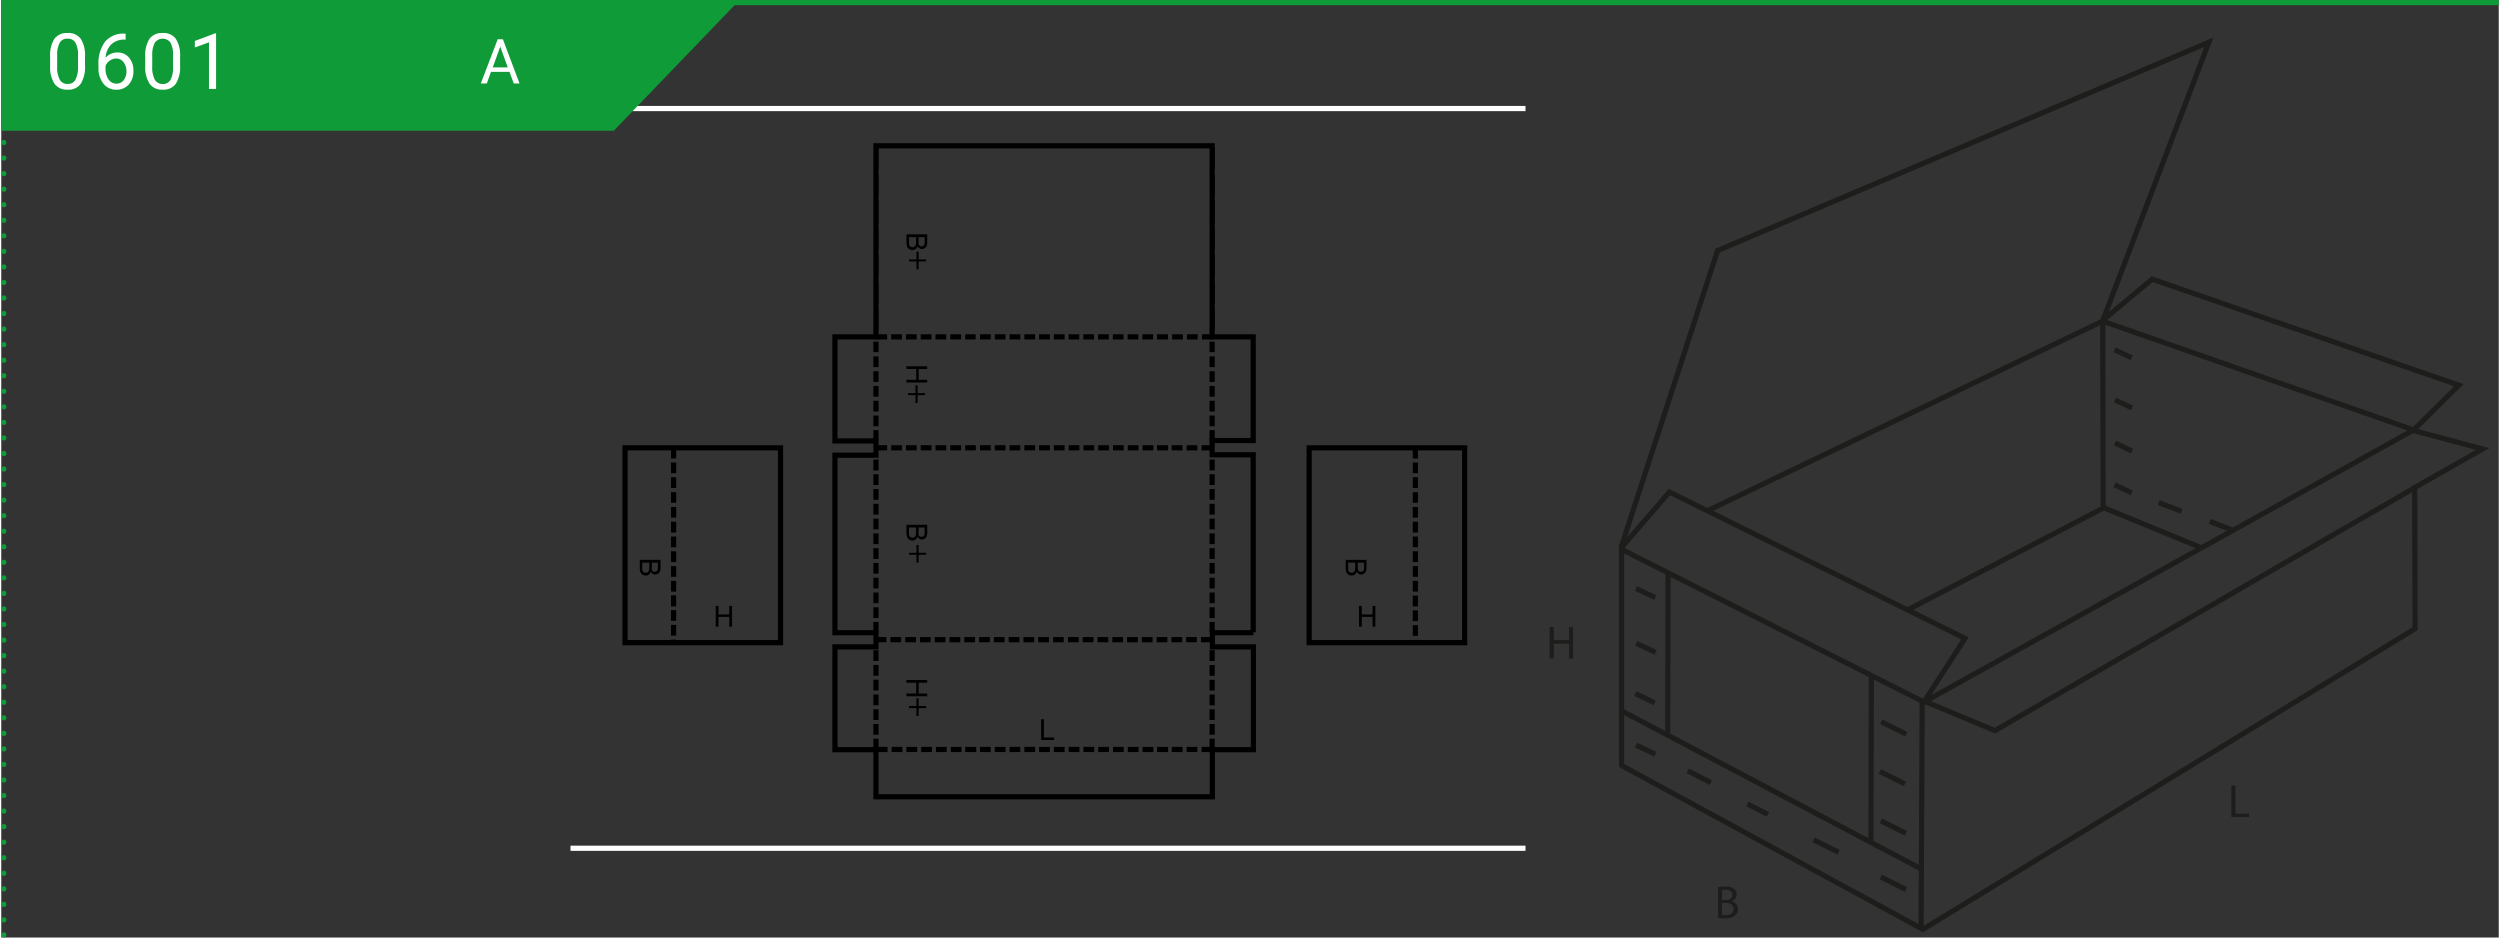 <?xml version="1.0"?>
<svg xmlns="http://www.w3.org/2000/svg" xmlns:xlink="http://www.w3.org/1999/xlink" width="320" height="120" viewBox="0 0 481.89 180.89"><rect x="0" y="0" width="481.89" height="180.89" fill="#333333" stroke="none"/><defs><style>.cls-1,.cls-10,.cls-3,.cls-4,.cls-6,.cls-7,.cls-8{fill:none;}.cls-2{clip-path:url(#clip-path);}.cls-3{stroke:#000;}.cls-3,.cls-4{stroke-miterlimit:10;}.cls-4{stroke:#fff;}.cls-5{fill:#109b39;}.cls-6,.cls-7,.cls-8{stroke:#109b39;}.cls-7,.cls-8{stroke-linecap:round;stroke-linejoin:round;}.cls-7{stroke-dasharray:0 3;}.cls-9{fill:#fff;}.cls-10{stroke:#1d1d1b;}.cls-11{fill:#1d1d1b;}.cls-12{clip-path:url(#clip-path-2);}</style><clipPath id="clip-path"><polygon class="cls-1" points="129.69 1.6 109.84 21.91 109.84 183.01 294.1 183.01 294.1 1.6 129.69 1.6"/></clipPath><clipPath id="clip-path-2"><rect class="cls-1" x="298.76" y="6.14" width="182" height="175.17"/></clipPath></defs><g id="Ebene_2" data-name="Ebene 2"><g id="Ebene_1-2" data-name="Ebene 1"><g class="cls-2"><path d="M125.53,108.56v.86a1.94,1.94,0,0,0,0,.51.59.59,0,0,0,.2.3.56.56,0,0,0,.35.1.68.68,0,0,0,.35-.09.56.56,0,0,0,.21-.27,2.19,2.19,0,0,0,.06-.61v-.8Zm-1.85,0v1a2.67,2.67,0,0,0,0,.36.82.82,0,0,0,.11.3.63.63,0,0,0,.22.21.74.74,0,0,0,.34.08.65.65,0,0,0,.39-.12.7.7,0,0,0,.24-.32,2.22,2.22,0,0,0,.06-.59v-.92Zm-.47-.53h4v1.5a1.91,1.91,0,0,1-.12.74.93.93,0,0,1-.38.43,1,1,0,0,1-.53.16.92.92,0,0,1-.48-.14,1.17,1.17,0,0,1-.37-.42,1.05,1.05,0,0,1-.36.56,1,1,0,0,1-.61.19,1.17,1.17,0,0,1-.52-.12.92.92,0,0,1-.37-.29,1.12,1.12,0,0,1-.2-.44,2.44,2.44,0,0,1-.07-.65Z"/><path d="M261.74,108.56v.86a1.94,1.94,0,0,0,.05.51.59.59,0,0,0,.2.3.56.56,0,0,0,.35.1.68.68,0,0,0,.35-.09.56.56,0,0,0,.21-.27,2.19,2.19,0,0,0,.06-.61v-.8Zm-1.85,0v1a2.67,2.67,0,0,0,0,.36.82.82,0,0,0,.11.3.63.63,0,0,0,.22.21.74.74,0,0,0,.34.08.65.65,0,0,0,.39-.12.62.62,0,0,0,.23-.32,1.82,1.82,0,0,0,.07-.59v-.92Zm-.47-.53h4v1.5a1.91,1.91,0,0,1-.12.74.93.93,0,0,1-.38.43,1,1,0,0,1-.53.16.92.92,0,0,1-.48-.14,1.17,1.17,0,0,1-.37-.42,1.05,1.05,0,0,1-.36.56,1,1,0,0,1-.61.19,1.17,1.17,0,0,1-.52-.12.92.92,0,0,1-.37-.29,1.12,1.12,0,0,1-.2-.44,2.44,2.44,0,0,1-.07-.65Z"/><polygon points="174.65 131.2 178.66 131.2 178.66 131.73 177.01 131.73 177.01 133.81 178.66 133.81 178.66 134.34 174.65 134.34 174.65 133.81 176.54 133.81 176.54 131.73 174.65 131.73 174.65 131.2"/><path d="M177,101.79v.87a2,2,0,0,0,0,.5.52.52,0,0,0,.55.41.65.65,0,0,0,.35-.09.49.49,0,0,0,.21-.28,2.14,2.14,0,0,0,.06-.61v-.8Zm-1.85,0v1a3.35,3.35,0,0,0,0,.37,1,1,0,0,0,.11.3.57.57,0,0,0,.23.2.6.6,0,0,0,.33.08.71.71,0,0,0,.39-.11.7.7,0,0,0,.24-.32,2.22,2.22,0,0,0,.06-.59v-.93Zm-.48-.53h4v1.51a1.85,1.85,0,0,1-.12.73,1,1,0,0,1-.38.44,1,1,0,0,1-.52.16.93.93,0,0,1-.49-.14,1,1,0,0,1-.36-.43,1.09,1.09,0,0,1-.37.56.92.92,0,0,1-.61.2,1.17,1.17,0,0,1-.52-.12,1,1,0,0,1-.57-.73,2.93,2.93,0,0,1-.07-.65Z"/><path d="M177,45.75v.87a2,2,0,0,0,0,.5.58.58,0,0,0,.2.31.65.65,0,0,0,.35.1.58.58,0,0,0,.35-.1.44.44,0,0,0,.21-.27,2.14,2.14,0,0,0,.06-.61v-.8Zm-1.85,0v1a3.24,3.24,0,0,0,0,.36,1.12,1.12,0,0,0,.11.31.57.57,0,0,0,.23.2.7.7,0,0,0,.33.08.65.65,0,0,0,.63-.44,2.14,2.14,0,0,0,.06-.58v-.93Zm-.48-.53h4v1.5a1.91,1.91,0,0,1-.12.74.93.93,0,0,1-.38.43.91.91,0,0,1-.52.16.93.93,0,0,1-.49-.14.94.94,0,0,1-.36-.42,1.13,1.13,0,0,1-.37.56,1,1,0,0,1-.61.2,1.17,1.17,0,0,1-.52-.12,1,1,0,0,1-.37-.3,1.05,1.05,0,0,1-.2-.44,2.84,2.84,0,0,1-.07-.64Z"/><polygon points="174.65 70.67 178.66 70.67 178.66 71.2 177.01 71.2 177.01 73.28 178.66 73.28 178.66 73.81 174.65 73.81 174.65 73.28 176.54 73.28 176.54 71.2 174.65 71.2 174.65 70.67"/><path class="cls-3" d="M168.77,65.14V65m0,2.95V65.92m0,4.92V68.77m0,4.93V71.62m0,4.93V74.47m0,4.93V77.32m0,4.93V80.18m0,4.9V83m64.87-17.89V65m0,2.95V65.92m0,4.92V68.77m0,4.93V71.62m0,4.93V74.47m0,4.93V77.32m0,4.93V80.18m0,4.9V83m-62.71,3.4h-2.07m4.92,0h-2.07m4.93,0h-2.08m4.93,0h-2.08m4.93,0h-2.08m4.93,0h-2.07m4.92,0H186m4.92,0h-2.07m4.92,0h-2.07m4.92,0h-2.07m4.93,0h-2.08m4.93,0h-2.08m4.93,0h-2.08m4.93,0h-2.07m4.92,0h-2.07m4.92,0h-2.07m4.92,0h-2.07m4.92,0h-2.07m4.93,0h-2.08m4.93,0H223m4.93,0h-2.08m4.93,0h-2.07m4.9,0h-2M170.93,65h-2.07m4.92,0h-2.07m4.93,0h-2.08m4.93,0h-2.08m4.93,0h-2.08m4.93,0h-2.07M188,65H186m4.92,0h-2.07m4.92,0h-2.07m4.92,0h-2.07m4.93,0h-2.08m4.93,0h-2.08m4.93,0h-2.08M208,65h-2.07m4.92,0h-2.07m4.92,0h-2.07m4.92,0h-2.07m4.92,0h-2.07m4.93,0h-2.08m4.93,0H223M228,65h-2.08m4.93,0h-2.07m4.9,0h-2m-60.66,79.61h-2.07m4.92,0h-2.07m4.93,0h-2.08m4.93,0h-2.08m4.93,0h-2.08m4.93,0h-2.07m4.92,0H186m4.92,0h-2.07m4.92,0h-2.07m4.92,0h-2.07m4.93,0h-2.08m4.93,0h-2.08m4.93,0h-2.08m4.93,0h-2.07m4.92,0h-2.07m4.92,0h-2.07m4.92,0h-2.07m4.92,0h-2.07m4.93,0h-2.08m4.93,0H223m4.93,0h-2.08m4.93,0h-2.07m4.9,0h-2M168.77,87.88v0m0,2.9V88.66m0,4.92V91.51m0,4.93V94.36m0,4.93V97.21m0,4.93v-2.08m0,4.93v-2.07m0,4.92v-2.07m0,4.92v-2.07m0,4.92v-2.07m0,4.92v-2.07m0,4.93v-2.08m0,4.91V120m64.87-32.14v0m0,2.9V88.66m0,4.92V91.51m0,4.93V94.36m0,4.93V97.21m0,4.93v-2.08m0,4.93v-2.07m0,4.92v-2.07m0,4.92v-2.07m0,4.92v-2.07m0,4.92v-2.07m0,4.93v-2.08m0,4.91V120m0,7.54v-2.08m0,4.93v-2.08m0,4.93v-2.07m0,4.92V134m0,4.92v-2.07m0,4.92v-2.07m0,4.91v-2.08m-64.87-15v-2.08m0,4.93v-2.08m0,4.93v-2.07m0,4.92V134m0,4.92v-2.07m0,4.92v-2.07m0,4.91v-2.08m62.71-19.11h2.08m-4.93,0h2.07m-4.92,0h2.07m-4.92,0H225m-4.92,0h2.07m-4.92,0h2.07m-4.92,0h2.07m-4.93,0h2.08m-4.93,0h2.08m-4.93,0h2.08m-4.93,0H205m-4.92,0h2.07m-4.92,0h2.07m-4.92,0h2.07m-4.92,0h2.07m-4.93,0h2.08m-4.93,0h2.08m-4.93,0h2.08m-4.93,0h2.07m-4.92,0h2.07m-4.92,0h2.07m-4.92,0h2.07m-4.91,0h2.06m-41.06,0v.5m0-3.35v2.07m0-4.92v2.07m0-4.92V117m0-4.92v2.07m0-4.92v2.07m0-4.93v2.08m0-4.93v2.08m0-4.93v2.08m0-4.93v2.07m0-4.92V97m0-4.92v2.07m0-4.92v2.07m0-4.91v2.08m143.12,35v.5m0-3.35v2.07m0-4.92v2.07m0-4.92V117m0-4.92v2.07m0-4.92v2.07m0-4.93v2.08m0-4.93v2.08m0-4.93v2.08m0-4.93v2.07m0-4.92V97m0-4.92v2.07m0-4.92v2.07m0-4.91v2.08"/><polygon points="137.86 120.92 137.86 116.91 138.39 116.91 138.39 118.56 140.47 118.56 140.47 116.91 141 116.91 141 120.92 140.47 120.92 140.47 119.03 138.39 119.03 138.39 120.92 137.86 120.92"/><polygon points="261.98 120.92 261.98 116.91 262.51 116.91 262.51 118.56 264.59 118.56 264.59 116.91 265.13 116.91 265.13 120.92 264.59 120.92 264.59 119.03 262.51 119.03 262.51 120.92 261.98 120.92"/><path class="cls-3" d="M252.36,86.41h30V124h-30Zm-132,0h30V124h-30Zm51.11-58.28h-2.68m7.87,0h-4.15m9.33,0h-4.15m9.33,0h-4.14m9.33,0H188m9.33,0h-4.15m9.34,0h-4.15m9.33,0h-4.15m9.33,0h-4.14m9.33,0H214m9.33,0h-4.15m9.34,0h-4.15m9.31,0h-4.13m4.13,4.47V28.46m0,9.33V33.64m0,9.33V38.82m0,9.34V44m0,9.33V49.19m0,9.33V54.38m0,9.31V59.56m-64.87-27V28.46m0,9.33V33.64m0,9.33V38.82m0,9.34V44m0,9.33V49.19m0,9.33V54.38m0,9.31V59.56m72.79,62.52h-7.92v2.73h7.92v19.84h-7.92v9.09H168.77v-9.09h-7.91V124.81h7.91v-2.73h-7.91V87.83h7.91V85.08h-7.91V65h7.91V28.13h64.87V65h7.92v20h-7.92v2.75h7.92v34.25"/><polygon points="200.65 142.78 200.65 138.77 201.18 138.77 201.18 142.31 203.15 142.31 203.15 142.78 200.65 142.78"/><rect class="cls-4" x="100.95" y="20.94" width="202.04" height="142.73"/><polygon points="177 48.55 177 50.06 178.45 50.06 178.45 50.44 177 50.44 177 51.96 176.59 51.96 176.59 50.44 175.15 50.44 175.15 50.06 176.59 50.06 176.59 48.55 177 48.55"/><polygon points="176.81 74.35 176.81 75.86 178.25 75.86 178.25 76.24 176.81 76.24 176.81 77.76 176.4 77.76 176.4 76.24 174.95 76.24 174.95 75.86 176.4 75.86 176.4 74.35 176.81 74.35"/><polygon points="177 105.16 177 106.66 178.45 106.66 178.45 107.04 177 107.04 177 108.56 176.59 108.56 176.59 107.04 175.15 107.04 175.15 106.66 176.59 106.66 176.59 105.16 177 105.16"/><polygon points="177 134.74 177 136.24 178.45 136.24 178.45 136.63 177 136.63 177 138.14 176.59 138.14 176.59 136.63 175.15 136.63 175.15 136.24 176.59 136.24 176.59 134.74 177 134.74"/></g><polygon class="cls-5" points="0 0.5 0 25.23 118.18 25.23 141.98 0.5 0 0.5"/><line class="cls-6" y1="0.5" x2="481.89" y2="0.5"/><line class="cls-7" x1="0.5" y1="3.5" x2="0.5" y2="178.89"/><path class="cls-8" d="M.5,180.39h0M.5.5h0"/><path class="cls-9" d="M16.16,12.61a6.24,6.24,0,0,1-.81,3.54,2.89,2.89,0,0,1-2.54,1.15,2.9,2.9,0,0,1-2.53-1.13,5.85,5.85,0,0,1-.85-3.38V11a6.05,6.05,0,0,1,.81-3.49,2.94,2.94,0,0,1,2.55-1.14,2.93,2.93,0,0,1,2.54,1.1,5.82,5.82,0,0,1,.83,3.4Zm-1.35-1.85a4.86,4.86,0,0,0-.49-2.51,1.65,1.65,0,0,0-1.53-.79,1.63,1.63,0,0,0-1.51.78,4.85,4.85,0,0,0-.49,2.41v2.17a5,5,0,0,0,.5,2.55,1.66,1.66,0,0,0,1.52.83,1.64,1.64,0,0,0,1.49-.78A5,5,0,0,0,14.81,13Z"/><path class="cls-9" d="M24,6.49V7.64h-.25a3.57,3.57,0,0,0-2.52.93,3.91,3.91,0,0,0-1.09,2.56,2.91,2.91,0,0,1,2.3-1,2.8,2.8,0,0,1,2.23,1,3.82,3.82,0,0,1,.83,2.54,3.77,3.77,0,0,1-.9,2.64,3.12,3.12,0,0,1-2.41,1,3.05,3.05,0,0,1-2.48-1.17,4.71,4.71,0,0,1-.95-3v-.52A7.07,7.07,0,0,1,20,8.08a4.6,4.6,0,0,1,3.74-1.59Zm-1.78,4.8a2.16,2.16,0,0,0-1.29.42,2.2,2.2,0,0,0-.81,1v.5a3.56,3.56,0,0,0,.59,2.13,1.8,1.8,0,0,0,1.48.8,1.72,1.72,0,0,0,1.44-.67,2.8,2.8,0,0,0,.53-1.77A2.8,2.8,0,0,0,23.6,12,1.72,1.72,0,0,0,22.19,11.29Z"/><path class="cls-9" d="M34.51,12.61a6.15,6.15,0,0,1-.82,3.54,2.88,2.88,0,0,1-2.54,1.15,2.89,2.89,0,0,1-2.52-1.13,5.85,5.85,0,0,1-.85-3.38V11a6.05,6.05,0,0,1,.81-3.49,2.91,2.91,0,0,1,2.55-1.14,2.91,2.91,0,0,1,2.53,1.1,5.81,5.81,0,0,1,.84,3.4Zm-1.36-1.85a5,5,0,0,0-.48-2.51,1.87,1.87,0,0,0-3.05,0,5,5,0,0,0-.49,2.41v2.17a5.09,5.09,0,0,0,.5,2.55,1.68,1.68,0,0,0,1.52.83,1.63,1.63,0,0,0,1.49-.78A4.75,4.75,0,0,0,33.15,13Z"/><path class="cls-9" d="M41.45,17.16H40.08v-9l-2.73,1V7.9l3.88-1.46h.22Z"/><polygon class="cls-10" points="312.63 105.36 312.63 147.69 370.77 179.31 465.75 121.3 465.67 94.07 478.76 86.63 465.38 83.05 474.19 74.32 415.01 53.86 405.86 61.5 405.63 61.47 425.96 8.14 331.16 48.35 312.63 105.36"/><polyline class="cls-10" points="312.68 105.59 321.86 94.93 378.9 123.17 371.07 135.3 384.68 140.97 465.73 94.07"/><polyline class="cls-10" points="312.86 106.11 370.98 135.46 465.46 82.96 405.46 61.96 329.33 98.49"/><polyline class="cls-10" points="367.81 117.69 405.7 97.97 424.61 105.74"/><line class="cls-10" x1="405.48" y1="62.21" x2="405.56" y2="97.75"/><line class="cls-10" x1="312.46" y1="137.06" x2="370.72" y2="167.8"/><line class="cls-10" x1="370.64" y1="135.32" x2="370.43" y2="179.18"/><line class="cls-10" x1="360.83" y1="130.42" x2="360.76" y2="162.21"/><line class="cls-10" x1="321.61" y1="110.58" x2="321.54" y2="141.76"/><line class="cls-10" x1="407.76" y1="67.48" x2="411.07" y2="69.04"/><line class="cls-10" x1="407.83" y1="77.16" x2="411.14" y2="78.72"/><line class="cls-10" x1="407.83" y1="85.47" x2="411.14" y2="87.03"/><line class="cls-10" x1="407.76" y1="93.53" x2="411.07" y2="95.09"/><line class="cls-10" x1="416.27" y1="96.97" x2="420.69" y2="98.66"/><line class="cls-10" x1="426.14" y1="100.61" x2="430.56" y2="102.3"/><line class="cls-10" x1="315.43" y1="113.55" x2="319.15" y2="115.31"/><line class="cls-10" x1="315.49" y1="124.12" x2="319.21" y2="125.88"/><line class="cls-10" x1="315.3" y1="133.84" x2="319.02" y2="135.61"/><line class="cls-10" x1="315.43" y1="143.76" x2="319.15" y2="145.53"/><line class="cls-10" x1="325.42" y1="148.73" x2="329.85" y2="151.01"/><line class="cls-10" x1="336.9" y1="155.12" x2="340.88" y2="157.14"/><line class="cls-10" x1="349.69" y1="162.04" x2="354.52" y2="164.45"/><line class="cls-10" x1="362.68" y1="169.22" x2="367.51" y2="171.63"/><line class="cls-10" x1="362.68" y1="158.38" x2="367.51" y2="160.8"/><line class="cls-10" x1="362.48" y1="148.85" x2="367.31" y2="151.27"/><line class="cls-10" x1="362.75" y1="139.26" x2="367.57" y2="141.67"/><polygon class="cls-11" points="302.5 120.98 302.5 123.52 299.56 123.52 299.56 120.98 298.76 120.98 298.76 127.06 299.56 127.06 299.56 124.21 302.5 124.21 302.5 127.06 303.29 127.06 303.29 120.98 302.5 120.98"/><g class="cls-12"><path class="cls-11" d="M331.24,171.18a7,7,0,0,1,1.43-.13,2.44,2.44,0,0,1,1.66.44,1.29,1.29,0,0,1,.52,1.07,1.45,1.45,0,0,1-1,1.34v0a1.53,1.53,0,0,1,1.25,1.51,1.61,1.61,0,0,1-.52,1.21,3,3,0,0,1-2.09.57,8.65,8.65,0,0,1-1.22-.07Zm.79,2.49h.71c.82,0,1.3-.44,1.3-1s-.53-1-1.32-1a3,3,0,0,0-.69.06Zm0,2.9a3.73,3.73,0,0,0,.65,0c.81,0,1.56-.3,1.56-1.18s-.71-1.17-1.57-1.17H332Z"/><polygon class="cls-11" points="430.3 151.58 431.09 151.58 431.09 157 433.69 157 433.69 157.66 430.3 157.66 430.3 151.58"/></g><path class="cls-9" d="M98.07,13.87H94.49l-.8,2.23H92.53l3.26-8.53h1L100,16.1H98.88ZM94.83,13h2.9L96.28,9Z"/></g></g></svg>
